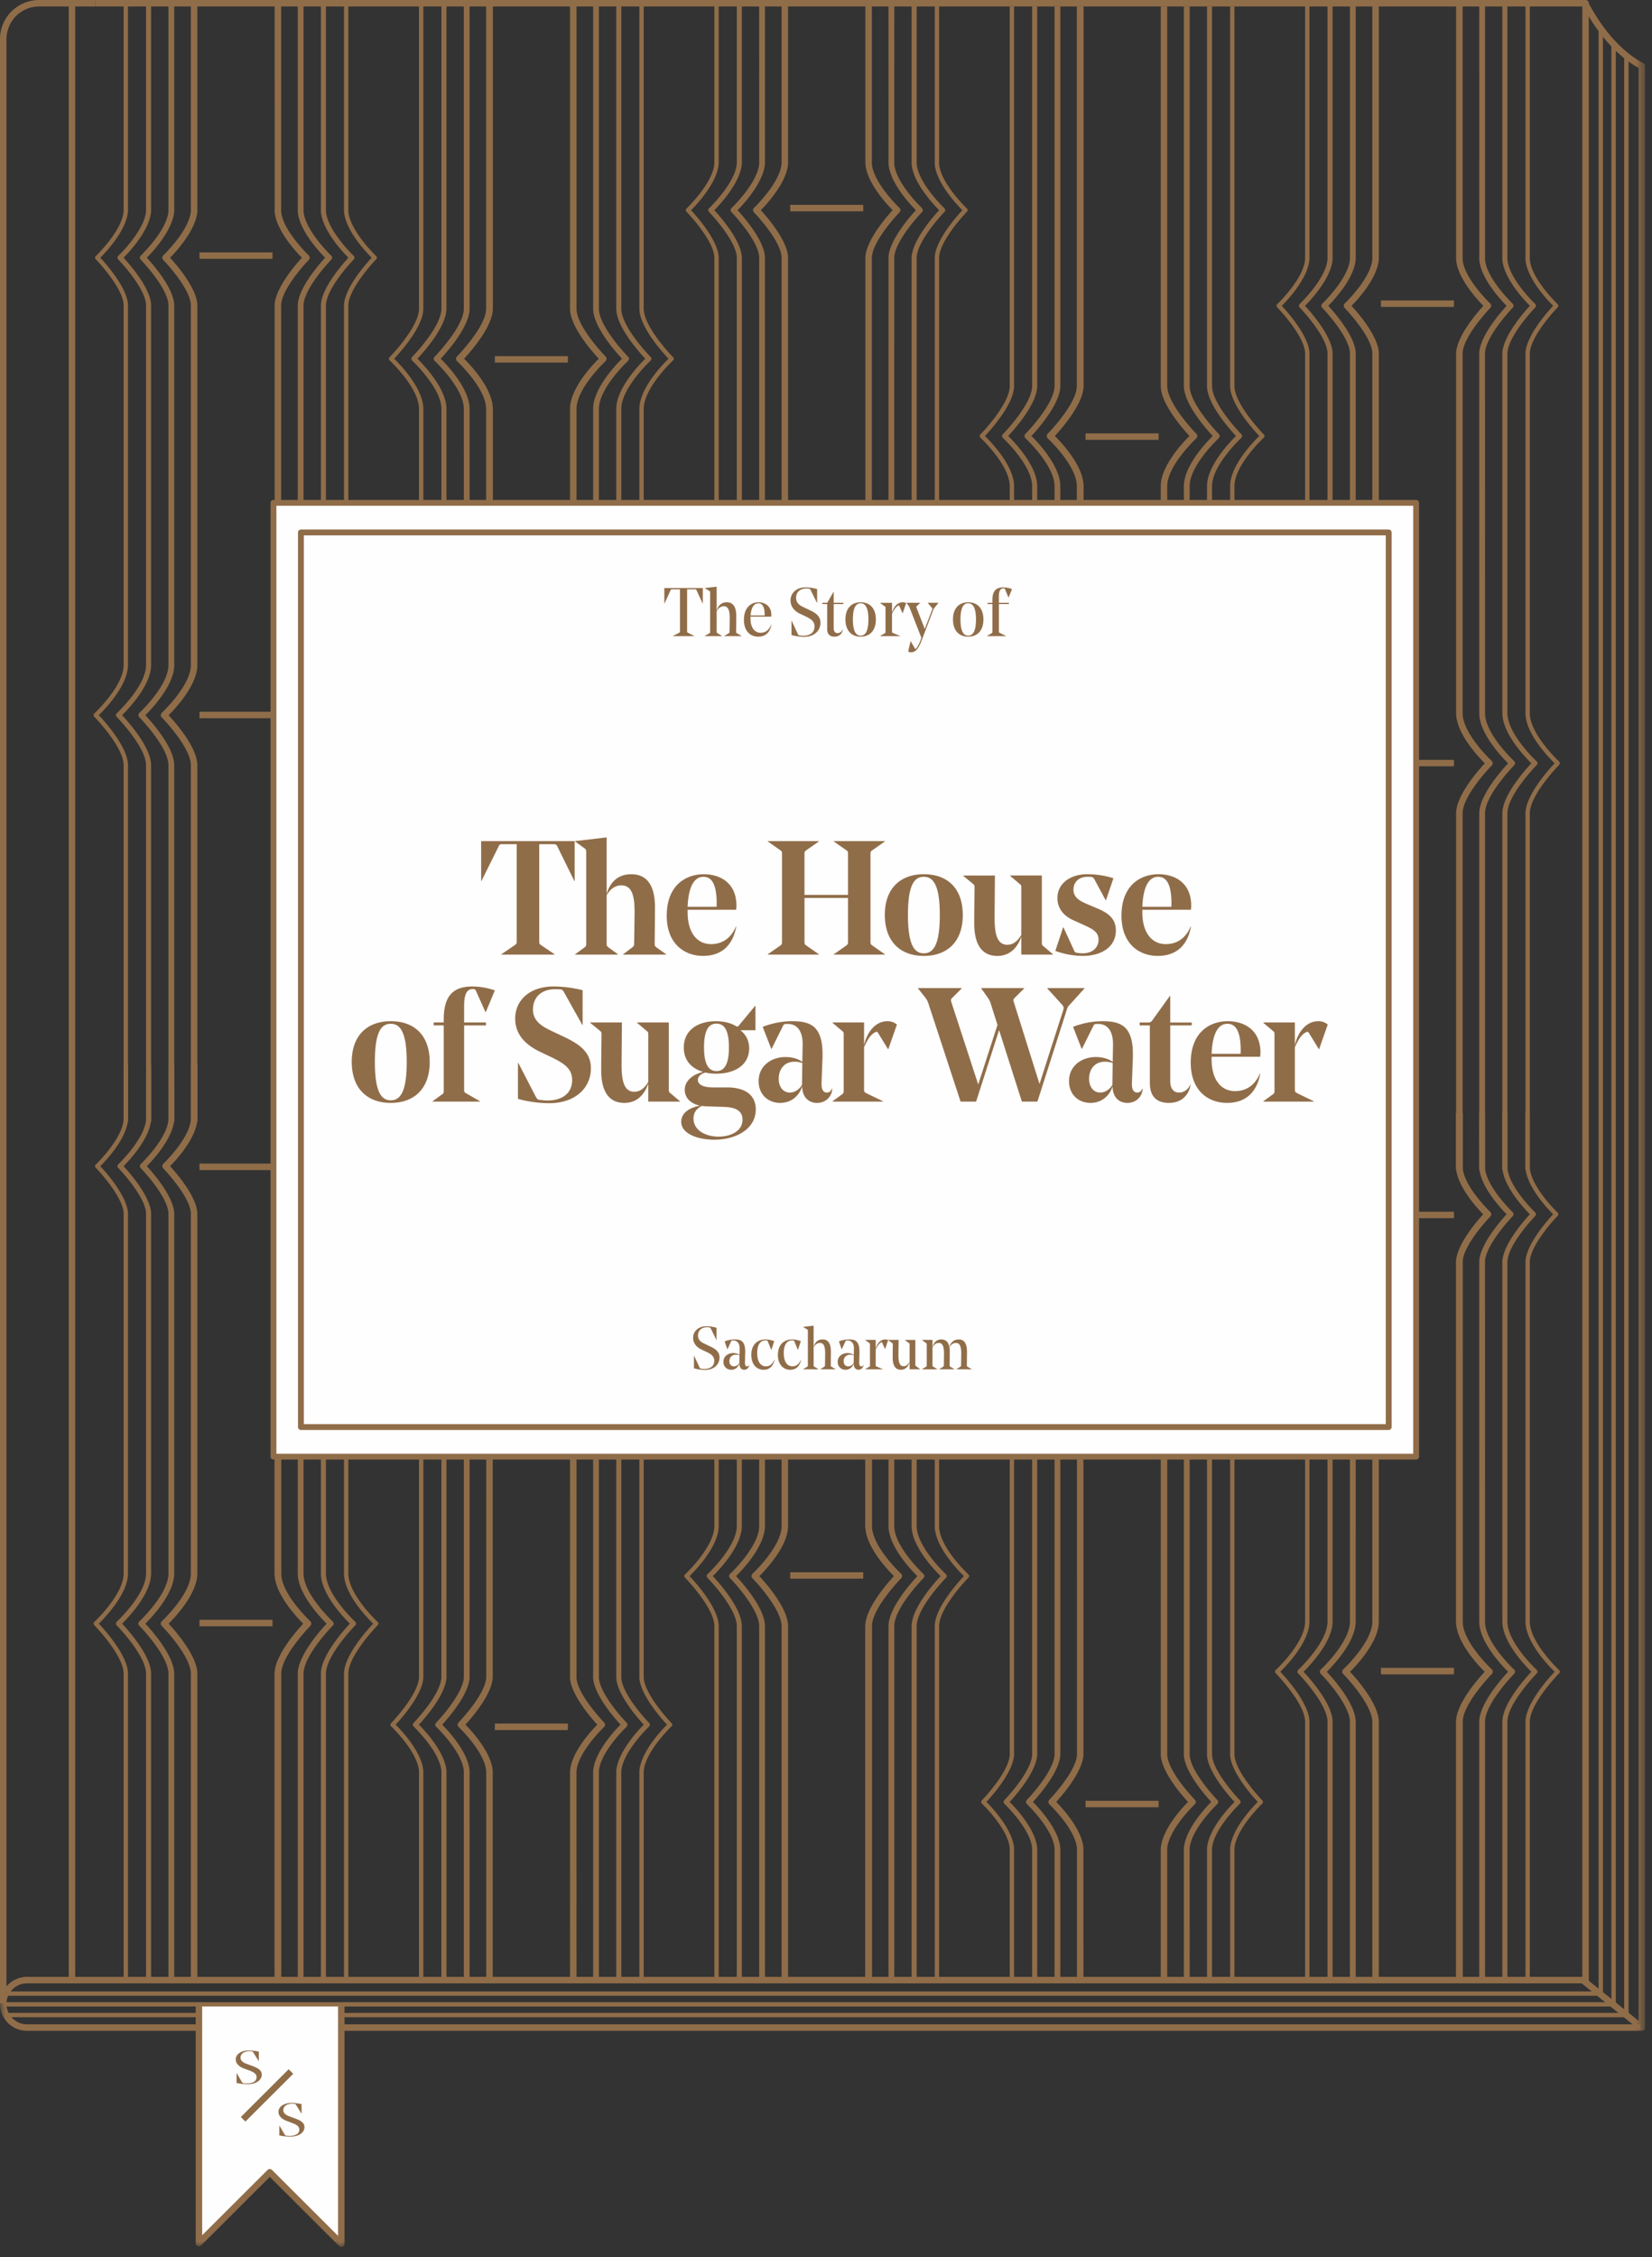 <svg xmlns="http://www.w3.org/2000/svg" xmlns:xlink="http://www.w3.org/1999/xlink" width="153" height="209" viewBox="0 0 153 209">
    <rect x="0" y="0" width="153" height="209" fill="#333333" stroke="none"/>
    <defs>
        <path id="a" d="M0 208.06h152.36V0H0z"/>
    </defs>
    <g fill="none" fill-rule="evenodd">
        <path fill="#906D49" d="M146.846 183.658H2.324v-.599h144.222V.599H8.833V0h138.013a.3.3 0 0 1 .3.3v183.058a.3.3 0 0 1-.3.3"/>
        <path fill="#906D49" d="M.6 185.506H0V3.62A3.626 3.626 0 0 1 3.626 0h5.207v.6H3.626A3.026 3.026 0 0 0 .601 3.618v181.887z"/>
        <mask id="b" fill="#fff">
            <use xlink:href="#a"/>
        </mask>
        <path fill="#906D49" d="M6.365 183.5h.6V.36h-.6zM152.06 188.053a.308.308 0 0 1-.189-.067l-5.484-4.407.377-.465 4.996 4.014V6.295c-2.467-1.384-4.158-3.857-5.147-5.705l.527-.28c.973 1.813 2.64 4.25 5.063 5.545a.3.3 0 0 1 .157.264v181.634a.3.3 0 0 1-.3.3" mask="url(#b)"/>
        <path fill="#906D49" d="M148.053 184.657h.403V2.547h-.403z" mask="url(#b)"/>
        <path fill="#906D49" d="M149.442 185.805H.287v-.402H149.24V3.993h.404v181.61c0 .111-.091.202-.202.202" mask="url(#b)"/>
        <path fill="#906D49" d="M150.627 186.796H.563v-.402h149.862V5.108h.404v181.486c0 .112-.09.202-.202.202" mask="url(#b)"/>
        <path fill="#906D49" d="M.489 184.808h147.767v-.402H.489zM2.435 188.053h149.507v-.6H2.435z" mask="url(#b)"/>
        <path fill="#FEFEFE" d="M18.424 185.799v21.903l6.563-6.549 6.62 6.607v-21.961" mask="url(#b)"/>
        <path fill="#906D49" d="M31.608 208.06a.3.3 0 0 1-.213-.089l-6.408-6.393-6.35 6.335a.3.3 0 0 1-.513-.21v-21.905h.6v21.182l6.05-6.038a.298.298 0 0 1 .425 0l6.109 6.097v-21.241h.6v21.963a.299.299 0 0 1-.3.3" mask="url(#b)"/>
        <path fill="#906D49" d="M22.727 196.457l-.423-.423 4.43-4.423.424.424zM21.91 192.88v-.901h.01l.503.845c.032.052.049.074.121.083.104.012.214.02.32.02.48 0 .899-.164.899-.587 0-.305-.26-.462-.702-.625l-.473-.176c-.387-.144-.755-.417-.755-.84 0-.474.5-.824 1.19-.824.303 0 .58.03.949.104v.88h-.012l-.518-.828c-.027-.043-.055-.065-.104-.07a1.522 1.522 0 0 0-.242-.016c-.486 0-.817.228-.817.596 0 .292.254.457.546.565l.574.215c.496.182.842.39.842.787 0 .495-.496.888-1.31.888-.338 0-.712-.037-1.02-.116M25.868 197.738v-.903h.011l.503.847c.03.051.049.074.12.083.104.011.214.02.32.02.479 0 .898-.164.898-.587 0-.307-.26-.462-.701-.625l-.474-.178c-.385-.142-.755-.415-.755-.838 0-.474.502-.824 1.192-.824.303 0 .579.03.947.104v.88h-.01l-.52-.828c-.027-.043-.055-.065-.104-.07a1.522 1.522 0 0 0-.242-.016c-.484 0-.816.228-.816.596 0 .292.253.456.546.565l.573.215c.496.18.842.39.842.787 0 .495-.494.887-1.31.887-.337 0-.711-.037-1.02-.115M2.502 188.053A2.503 2.503 0 0 1 0 185.555a2.503 2.503 0 0 1 2.503-2.496v.599c-1.048 0-1.901.85-1.901 1.897 0 1.046.853 1.899 1.901 1.899v.599zM18.276 103.895h-.6v-33.03c0-1.676-2.67-4.407-2.697-4.433a.303.303 0 0 1 .01-.43c.028-.025 2.681-2.508 2.687-4.414V28.183c-.123-1.598-2.534-4.09-2.558-4.115a.302.302 0 0 1-.086-.214.305.305 0 0 1 .095-.212c.024-.023 2.414-2.305 2.55-4.094V.269h.6v19.3c-.131 1.719-1.902 3.662-2.526 4.298.617.671 2.405 2.744 2.524 4.293l.001 33.43c-.006 1.836-1.986 3.969-2.66 4.64.664.715 2.66 2.999 2.66 4.635v33.03z" mask="url(#b)"/>
        <path fill="#906D49" d="M18.276 183.299h-.6v-28.312c0-1.675-2.67-4.405-2.697-4.433a.302.302 0 0 1 .01-.43c.028-.024 2.681-2.505 2.687-4.411v-33.408c-.123-1.597-2.534-4.09-2.558-4.114a.299.299 0 0 1-.086-.214.303.303 0 0 1 .095-.212c.024-.023 2.414-2.306 2.55-4.095v-5.053h.6v5.076c-.131 1.717-1.902 3.662-2.526 4.296.617.672 2.405 2.745 2.524 4.294l.001 33.431c-.006 1.837-1.986 3.967-2.66 4.638.664.716 2.66 3 2.66 4.635V183.3zM16.135 103.895h-.534v-33.03c0-1.69-2.679-4.429-2.707-4.457a.266.266 0 0 1-.076-.193.26.26 0 0 1 .085-.19c.027-.025 2.692-2.516 2.698-4.437V28.183c-.125-1.612-2.544-4.115-2.567-4.138a.264.264 0 0 1-.078-.191.277.277 0 0 1 .085-.189c.024-.023 2.424-2.315 2.561-4.114L15.601.269h.534v19.3c-.13 1.726-1.94 3.692-2.537 4.298.59.639 2.417 2.736 2.536 4.296l.001 33.426c-.006 1.847-2.027 4-2.674 4.64.636.682 2.674 2.992 2.674 4.636v33.03z" mask="url(#b)"/>
        <path fill="#906D49" d="M16.135 183.299h-.534v-28.312c0-1.688-2.679-4.429-2.707-4.455a.268.268 0 0 1 .009-.383c.027-.026 2.692-2.517 2.698-4.436v-33.408c-.125-1.61-2.544-4.113-2.567-4.138a.263.263 0 0 1-.078-.19.277.277 0 0 1 .085-.188c.024-.024 2.424-2.315 2.561-4.116l-.001-5.056h.534v5.076c-.13 1.726-1.94 3.69-2.537 4.296.59.64 2.417 2.738 2.536 4.297l.001 33.428c-.006 1.847-2.027 3.998-2.674 4.637.636.682 2.674 2.994 2.674 4.636V183.3zM13.994 103.895h-.468v-33.03c0-1.704-2.69-4.451-2.718-4.48a.235.235 0 0 1-.065-.17.232.232 0 0 1 .072-.166c.029-.025 2.705-2.525 2.711-4.46V28.183c-.126-1.626-2.553-4.135-2.578-4.16a.236.236 0 0 1 .007-.332c.025-.024 2.433-2.325 2.571-4.139V.269h.468v19.3c-.132 1.735-1.978 3.72-2.55 4.296.564.611 2.428 2.734 2.55 4.299v33.425c-.006 1.857-2.07 4.03-2.688 4.64.61.647 2.688 2.985 2.688 4.636v33.03z" mask="url(#b)"/>
        <path fill="#906D49" d="M13.994 183.299h-.468v-28.312c0-1.703-2.69-4.45-2.718-4.479a.238.238 0 0 1 .007-.336c.029-.024 2.705-2.525 2.711-4.458v-33.409c-.126-1.624-2.553-4.135-2.578-4.159a.236.236 0 0 1 .007-.333c.025-.023 2.433-2.323 2.571-4.139v-5.057h.468v5.076c-.132 1.735-1.978 3.72-2.55 4.295.564.61 2.428 2.733 2.55 4.3v33.426c-.006 1.856-2.07 4.028-2.688 4.637.61.65 2.688 2.985 2.688 4.636V183.3zM11.853 103.895h-.403v-33.03c0-1.716-2.699-4.475-2.725-4.503a.206.206 0 0 1-.06-.145.211.211 0 0 1 .064-.144c.028-.024 2.716-2.536 2.721-4.484V28.183c-.127-1.64-2.562-4.159-2.587-4.183a.206.206 0 0 1-.057-.145.209.209 0 0 1 .063-.142c.025-.022 2.443-2.332 2.581-4.158V.269h.403v19.3c-.132 1.744-2.016 3.75-2.562 4.296.539.579 2.44 2.726 2.562 4.302v33.422c-.006 1.868-2.11 4.06-2.7 4.638.579.615 2.7 2.98 2.7 4.638v33.03z" mask="url(#b)"/>
        <path fill="#906D49" d="M11.853 183.299h-.403v-28.312c0-1.716-2.699-4.473-2.725-4.503a.2.2 0 0 1-.06-.143.208.208 0 0 1 .064-.144c.028-.025 2.716-2.535 2.721-4.483v-33.409c-.127-1.639-2.562-4.157-2.587-4.182a.203.203 0 0 1 .006-.286c.025-.024 2.443-2.332 2.581-4.16v-5.06h.403v5.076c-.132 1.744-2.016 3.748-2.562 4.295.539.58 2.44 2.726 2.562 4.303v33.423c-.006 1.867-2.11 4.059-2.7 4.635.579.617 2.7 2.98 2.7 4.638V183.3zM26.037 103.895h-.6v-33.03c0-1.636 1.995-3.92 2.66-4.635-.674-.671-2.654-2.803-2.66-4.64V28.184c.12-1.57 1.907-3.645 2.524-4.316-.624-.635-2.393-2.578-2.522-4.273L25.437.269h.6v19.3c.135 1.768 2.524 4.05 2.548 4.073a.3.3 0 0 1 .009.427c-.024.023-2.434 2.52-2.558 4.137l.001 33.383c.006 1.908 2.66 4.388 2.687 4.413a.3.3 0 0 1 .01.43c-.027.026-2.697 2.757-2.697 4.433v33.03z" mask="url(#b)"/>
        <path fill="#906D49" d="M26.037 183.299h-.6v-28.312c0-1.635 1.995-3.919 2.66-4.635-.674-.671-2.654-2.801-2.66-4.636v-33.41c.12-1.569 1.907-3.645 2.524-4.317-.624-.633-2.393-2.576-2.522-4.272l-.002-5.1h.6v5.076c.135 1.766 2.524 4.049 2.548 4.072a.297.297 0 0 1 .009.425c-.024.026-2.434 2.52-2.558 4.14l.001 33.384c.006 1.905 2.66 4.386 2.687 4.41.06.055.092.132.095.214a.297.297 0 0 1-.086.216c-.026.028-2.696 2.758-2.696 4.433V183.3zM28.113 103.895h-.535v-33.03c0-1.644 2.037-3.954 2.673-4.636-.645-.64-2.667-2.791-2.673-4.638V28.183c.12-1.577 1.945-3.677 2.536-4.316-.599-.605-2.405-2.569-2.534-4.276L27.578.269h.535v19.3c.135 1.781 2.534 4.073 2.558 4.096.05.05.082.117.083.189a.262.262 0 0 1-.076.19c-.023.024-2.44 2.53-2.566 4.16l.001 33.385c.006 1.923 2.67 4.411 2.696 4.437a.261.261 0 0 1 .086.19.267.267 0 0 1-.077.192c-.027.028-2.705 2.767-2.705 4.457v33.03z" mask="url(#b)"/>
        <path fill="#906D49" d="M28.113 183.299h-.535v-28.312c0-1.642 2.037-3.954 2.673-4.636-.645-.639-2.667-2.79-2.673-4.635v-33.41c.12-1.576 1.945-3.677 2.536-4.317-.599-.605-2.405-2.567-2.534-4.275l-.002-5.097h.535v5.076c.135 1.78 2.534 4.072 2.558 4.096.05.05.082.117.083.188a.261.261 0 0 1-.076.19c-.023.025-2.44 2.53-2.566 4.16l.001 33.387c.006 1.918 2.67 4.409 2.696 4.435a.261.261 0 0 1 .086.19.27.27 0 0 1-.077.193c-.027.026-2.705 2.767-2.705 4.455V183.3zM30.187 103.895h-.467v-33.03c0-1.651 2.078-3.989 2.685-4.636-.618-.61-2.681-2.783-2.685-4.64V28.183c.121-1.583 1.984-3.707 2.547-4.318-.57-.576-2.417-2.56-2.547-4.276V.27h.467v19.3c.139 1.797 2.545 4.098 2.569 4.122a.231.231 0 0 1 .073.164.23.23 0 0 1-.066.168c-.024.025-2.45 2.536-2.576 4.18v33.386c.006 1.938 2.682 4.435 2.708 4.46a.234.234 0 0 1 .008.335c-.027.03-2.716 2.777-2.716 4.481v33.03z" mask="url(#b)"/>
        <path fill="#906D49" d="M30.187 183.299h-.467v-28.312c0-1.65 2.078-3.987 2.685-4.636-.618-.608-2.681-2.78-2.685-4.637v-33.409c.121-1.581 1.984-3.707 2.547-4.317-.57-.575-2.417-2.559-2.547-4.275v-5.096h.467v5.076c.139 1.797 2.545 4.097 2.569 4.12a.237.237 0 0 1 .007.333c-.024.024-2.45 2.536-2.576 4.179v33.39c.006 1.932 2.682 4.433 2.708 4.457a.236.236 0 0 1 .007.336c-.026.028-2.715 2.776-2.715 4.48v28.31zM32.263 103.895h-.402v-33.03c0-1.658 2.118-4.023 2.699-4.638-.59-.578-2.695-2.77-2.7-4.638V28.183c.122-1.589 2.022-3.74 2.56-4.318-.545-.547-2.429-2.55-2.56-4.279V.27h.403v19.3c.138 1.812 2.555 4.122 2.579 4.144a.202.202 0 0 1 .006.287c-.024.024-2.457 2.544-2.585 4.2v33.39c.006 1.95 2.692 4.46 2.719 4.483a.211.211 0 0 1 .063.144.205.205 0 0 1-.057.145c-.029.028-2.725 2.787-2.725 4.503v33.03z" mask="url(#b)"/>
        <path fill="#906D49" d="M32.263 183.299h-.402v-28.312c0-1.658 2.118-4.021 2.699-4.638-.59-.575-2.695-2.768-2.7-4.635v-33.409c.122-1.589 2.022-3.738 2.56-4.317-.545-.547-2.429-2.55-2.56-4.278v-5.093h.403v5.076c.138 1.812 2.555 4.12 2.579 4.143.04.037.06.088.062.143a.194.194 0 0 1-.056.144c-.024.025-2.457 2.545-2.585 4.199v33.392c.006 1.948 2.692 4.458 2.719 4.483a.199.199 0 0 1 .006.288c-.029.029-2.725 2.786-2.725 4.502V183.3zM26.037 183.299h-.6v-28.312c0-1.635 1.995-3.919 2.66-4.635-.674-.671-2.654-2.801-2.66-4.636v-33.41c.12-1.569 1.907-3.645 2.524-4.317-.624-.633-2.393-2.576-2.522-4.272l-.002-5.1h.6v5.076c.135 1.766 2.524 4.049 2.548 4.072a.297.297 0 0 1 .009.425c-.024.026-2.434 2.52-2.558 4.14l.001 33.384c.006 1.905 2.66 4.386 2.687 4.41.06.055.092.132.095.214a.297.297 0 0 1-.086.216c-.026.028-2.696 2.758-2.696 4.433V183.3zM18.473 150.591h6.765v-.599h-6.765zM18.473 108.35h6.765v-.6h-6.765zM18.473 66.506h6.765v-.598h-6.765zM18.473 23.968h6.765v-.599h-6.765zM53.392 183.299h-.6v-19.3c.13-1.719 1.9-3.662 2.525-4.298-.617-.671-2.404-2.744-2.524-4.291l-.001-33.431c.005-1.837 1.987-3.968 2.661-4.641-.665-.713-2.661-2.997-2.661-4.634v-33.03h.6v33.03c0 1.677 2.67 4.406 2.696 4.432a.3.3 0 0 1-.008.43c-.028.025-2.682 2.508-2.688 4.414v33.406c.124 1.597 2.534 4.09 2.558 4.113a.298.298 0 0 1-.01.426c-.023.024-2.413 2.306-2.55 4.095l.002 19.279z" mask="url(#b)"/>
        <path fill="#906D49" d="M53.392 84.952h-.6v-5.078c.13-1.716 1.9-3.661 2.525-4.296-.617-.671-2.404-2.745-2.524-4.292l-.001-33.43c.005-1.838 1.987-3.968 2.661-4.64-.665-.715-2.661-3-2.661-4.636V.27h.6V28.58c0 1.678 2.67 4.405 2.696 4.434a.298.298 0 0 1-.008.43c-.028.025-2.682 2.506-2.688 4.414v33.406c.124 1.596 2.534 4.088 2.558 4.113a.298.298 0 0 1-.01.425c-.023.024-2.413 2.307-2.55 4.096l.002 5.054zM55.467 183.299h-.534v-19.3c.13-1.728 1.938-3.692 2.537-4.298-.591-.64-2.416-2.738-2.536-4.294l-.001-33.428c.006-1.847 2.027-3.998 2.673-4.64-.635-.682-2.673-2.992-2.673-4.635v-33.03h.534v33.03c0 1.69 2.68 4.428 2.705 4.456.05.052.08.121.08.193a.258.258 0 0 1-.087.19c-.027.025-2.692 2.516-2.698 4.437v33.406c.127 1.61 2.543 4.112 2.567 4.137.05.05.077.12.076.191a.275.275 0 0 1-.083.189c-.024.022-2.424 2.313-2.561 4.114l.001 19.282z" mask="url(#b)"/>
        <path fill="#906D49" d="M55.467 84.952h-.534v-5.078c.13-1.725 1.938-3.69 2.537-4.296-.591-.64-2.416-2.737-2.536-4.295l-.001-33.427c.006-1.848 2.027-3.999 2.673-4.64-.635-.681-2.673-2.992-2.673-4.636V.27h.534V28.58c0 1.69 2.68 4.43 2.705 4.457a.27.27 0 0 1 .08.191.256.256 0 0 1-.087.19c-.027.027-2.692 2.519-2.698 4.44v33.406c.127 1.61 2.543 4.111 2.567 4.137.05.05.077.12.076.19a.281.281 0 0 1-.083.189c-.024.022-2.424 2.314-2.561 4.115l.001 5.057zM57.543 183.299h-.468v-19.3c.13-1.735 1.978-3.72 2.548-4.296-.563-.611-2.426-2.734-2.548-4.298V121.98c.005-1.858 2.068-4.03 2.686-4.64-.607-.647-2.686-2.984-2.686-4.635v-33.03h.468v33.03c0 1.703 2.689 4.451 2.716 4.48a.236.236 0 0 1-.008.335c-.026.025-2.703 2.525-2.708 4.46v33.407c.127 1.625 2.552 4.134 2.576 4.16a.23.23 0 0 1 .065.167.231.231 0 0 1-.072.164c-.024.024-2.432 2.325-2.569 4.137V183.3z" mask="url(#b)"/>
        <path fill="#906D49" d="M57.543 84.952h-.468v-5.078c.13-1.734 1.978-3.719 2.548-4.294-.563-.61-2.426-2.733-2.548-4.299V37.856c.005-1.857 2.068-4.03 2.686-4.64-.607-.647-2.686-2.983-2.686-4.636V.27h.468V28.58c0 1.705 2.689 4.453 2.716 4.48a.236.236 0 0 1-.008.336c-.026.024-2.703 2.526-2.708 4.46v33.408c.127 1.623 2.552 4.134 2.576 4.157a.236.236 0 0 1-.007.334c-.024.024-2.432 2.323-2.569 4.137v5.06zM59.619 183.299h-.403v-19.3c.13-1.744 2.015-3.75 2.56-4.296-.538-.58-2.438-2.726-2.56-4.3v-33.424c.003-1.868 2.108-4.06 2.7-4.638-.581-.615-2.7-2.978-2.7-4.637v-33.03h.403v33.03c0 1.717 2.696 4.474 2.724 4.502.037.038.06.092.058.145a.205.205 0 0 1-.064.142c-.026.026-2.713 2.537-2.718 4.486v33.407c.128 1.637 2.56 4.158 2.585 4.182a.202.202 0 0 1-.006.288c-.024.021-2.442 2.33-2.579 4.155V183.3z" mask="url(#b)"/>
        <path fill="#906D49" d="M59.619 84.952h-.403v-5.078c.13-1.743 2.015-3.747 2.56-4.294-.538-.58-2.438-2.726-2.56-4.302V37.856c.003-1.868 2.108-4.061 2.7-4.638-.581-.615-2.7-2.978-2.7-4.638V.27h.403V28.58c0 1.718 2.696 4.474 2.724 4.503a.199.199 0 0 1-.006.288c-.026.025-2.713 2.536-2.718 4.485v33.408c.128 1.636 2.56 4.156 2.585 4.181.038.039.058.09.056.145a.197.197 0 0 1-.062.141c-.024.024-2.442 2.333-2.579 4.158v5.063zM45.632 183.299h-.6v-19.3c-.135-1.77-2.525-4.05-2.549-4.074a.297.297 0 0 1-.009-.426c.024-.023 2.433-2.52 2.56-4.137l-.002-33.383c-.006-1.908-2.66-4.388-2.689-4.413a.298.298 0 0 1-.009-.43c.027-.026 2.698-2.755 2.698-4.432v-33.03h.6v33.03c0 1.637-1.998 3.92-2.662 4.634.675.671 2.656 2.804 2.662 4.64v33.408c-.122 1.568-1.909 3.644-2.525 4.315.624.634 2.394 2.576 2.524 4.273l.001 19.325z" mask="url(#b)"/>
        <path fill="#906D49" d="M45.632 84.952h-.6v-5.078c-.135-1.767-2.525-4.048-2.549-4.072a.3.3 0 0 1-.095-.21.3.3 0 0 1 .086-.215c.024-.025 2.433-2.52 2.56-4.137l-.002-33.384c-.006-1.909-2.66-4.387-2.689-4.413a.297.297 0 0 1-.095-.213.297.297 0 0 1 .087-.216c.026-.029 2.697-2.756 2.697-4.434V.27h.6V28.58c0 1.637-1.998 3.92-2.662 4.635.675.672 2.656 2.803 2.662 4.64v33.409c-.122 1.566-1.909 3.643-2.525 4.314.624.635 2.394 2.577 2.524 4.274l.001 5.1zM43.491 183.299h-.535v-19.3c-.135-1.784-2.535-4.074-2.56-4.096a.277.277 0 0 1-.084-.189.264.264 0 0 1 .077-.19c.024-.026 2.441-2.53 2.569-4.159l-.002-33.386c-.006-1.923-2.67-4.411-2.699-4.437a.263.263 0 0 1-.084-.19.27.27 0 0 1 .077-.192c.027-.028 2.706-2.766 2.706-4.456v-33.03h.535v33.03c0 1.643-2.038 3.953-2.675 4.635.647.64 2.67 2.793 2.675 4.638v33.41c-.122 1.573-1.947 3.674-2.537 4.314.597.605 2.406 2.567 2.536 4.276l.001 19.322z" mask="url(#b)"/>
        <path fill="#906D49" d="M43.491 84.952h-.535v-5.078c-.135-1.782-2.535-4.072-2.56-4.094a.283.283 0 0 1-.084-.188.264.264 0 0 1 .077-.191c.024-.026 2.441-2.53 2.569-4.158l-.002-33.387c-.006-1.922-2.67-4.411-2.699-4.438a.26.26 0 0 1-.084-.19.269.269 0 0 1 .077-.19c.027-.029 2.706-2.768 2.706-4.458V.27h.535V28.58c0 1.644-2.038 3.955-2.675 4.637.647.638 2.67 2.79 2.675 4.638v33.409c-.122 1.574-1.947 3.674-2.537 4.314.597.605 2.406 2.568 2.536 4.277l.001 5.097zM41.348 183.299h-.467v-19.3c-.137-1.797-2.545-4.098-2.57-4.122a.235.235 0 0 1-.008-.332c.026-.025 2.451-2.536 2.578-4.178v-33.388c-.005-1.938-2.682-4.435-2.71-4.46a.226.226 0 0 1-.073-.166.235.235 0 0 1 .066-.17c.028-.028 2.717-2.776 2.717-4.479v-33.03h.467v33.03c0 1.651-2.078 3.988-2.687 4.635.618.61 2.683 2.782 2.687 4.64v33.407c-.121 1.582-1.984 3.706-2.549 4.317.572.576 2.419 2.56 2.55 4.277V183.3z" mask="url(#b)"/>
        <path fill="#906D49" d="M41.348 84.952h-.467v-5.078c-.137-1.796-2.545-4.095-2.57-4.12a.235.235 0 0 1-.008-.333c.026-.023 2.451-2.536 2.578-4.177V37.856c-.005-1.937-2.682-4.436-2.71-4.46a.232.232 0 0 1-.073-.168.235.235 0 0 1 .066-.168c.028-.027 2.717-2.775 2.717-4.48V.27h.467V28.58c0 1.653-2.078 3.989-2.687 4.637.618.609 2.683 2.782 2.687 4.64v33.407c-.121 1.581-1.984 3.705-2.549 4.316.572.575 2.419 2.558 2.55 4.276v5.096zM39.207 183.299h-.402v-19.3c-.137-1.812-2.555-4.122-2.58-4.144a.209.209 0 0 1-.063-.142.206.206 0 0 1 .057-.145c.025-.024 2.458-2.545 2.586-4.198v-33.391c-.005-1.952-2.692-4.46-2.72-4.486a.205.205 0 0 1-.064-.142.2.2 0 0 1 .06-.145c.026-.028 2.724-2.785 2.724-4.502v-33.03h.402v33.03c0 1.659-2.12 4.022-2.699 4.637.59.578 2.695 2.77 2.7 4.638v33.407c-.122 1.59-2.022 3.737-2.562 4.317.547.546 2.43 2.55 2.561 4.28V183.3z" mask="url(#b)"/>
        <path fill="#906D49" d="M39.207 84.952h-.402v-5.078c-.137-1.81-2.555-4.12-2.58-4.143a.203.203 0 0 1-.006-.286c.025-.025 2.458-2.545 2.586-4.198v-33.39c-.005-1.953-2.692-4.461-2.72-4.486a.205.205 0 0 1-.064-.144.194.194 0 0 1 .06-.144c.026-.03 2.724-2.785 2.724-4.503V.27h.402V28.58c0 1.66-2.12 4.023-2.699 4.638.59.577 2.695 2.77 2.7 4.638v33.408c-.122 1.589-2.022 3.736-2.562 4.316.547.547 2.43 2.55 2.561 4.28v5.092zM45.632 84.952h-.6v-5.078c-.135-1.767-2.525-4.048-2.549-4.072a.3.3 0 0 1-.095-.21.3.3 0 0 1 .086-.215c.024-.025 2.433-2.52 2.56-4.137l-.002-33.384c-.006-1.909-2.66-4.387-2.689-4.413a.297.297 0 0 1-.095-.213.297.297 0 0 1 .087-.216c.026-.029 2.697-2.756 2.697-4.434V.27h.6V28.58c0 1.637-1.998 3.92-2.662 4.635.675.672 2.656 2.803 2.662 4.64v33.409c-.122 1.566-1.909 3.643-2.525 4.314.624.635 2.394 2.577 2.524 4.274l.001 5.1zM45.829 33.576h6.764v-.598H45.83zM45.829 75.817h6.764v-.6H45.83zM45.829 117.661h6.764v-.599H45.83zM45.829 160.2h6.764v-.6H45.83zM72.987 99.493h-.6V66.462c0-1.393-1.948-3.672-2.697-4.432a.298.298 0 0 1 .01-.43c.028-.025 2.68-2.508 2.687-4.414V23.78c-.124-1.598-2.533-4.09-2.557-4.113a.302.302 0 0 1-.086-.215.3.3 0 0 1 .095-.212c.022-.023 2.412-2.307 2.549-4.094L72.387.102h.6v15.066c-.131 1.716-1.9 3.661-2.524 4.297.616.671 2.403 2.742 2.522 4.291l.002 33.431c-.006 1.837-1.986 3.97-2.66 4.641.663.713 2.66 2.997 2.66 4.634v33.03z" mask="url(#b)"/>
        <path fill="#906D49" d="M72.987 183.593h-.6v-33.009c0-1.392-1.948-3.67-2.697-4.432a.297.297 0 0 1-.086-.216.297.297 0 0 1 .095-.214c.029-.024 2.682-2.506 2.688-4.413v-33.405c-.124-1.595-2.533-4.09-2.557-4.115a.299.299 0 0 1-.086-.214.303.303 0 0 1 .095-.212c.022-.023 2.412-2.306 2.549-4.095l-.001-5.055h.6v5.079c-.131 1.716-1.9 3.66-2.524 4.295.616.673 2.403 2.745 2.522 4.293l.002 33.431c-.006 1.837-1.986 3.967-2.66 4.64.663.714 2.66 2.998 2.66 4.633v33.009zM70.846 99.493h-.535V66.462c0-1.502-2.194-3.94-2.705-4.456a.27.27 0 0 1-.077-.193.26.26 0 0 1 .084-.19c.028-.024 2.692-2.516 2.698-4.437V23.78c-.125-1.613-2.542-4.113-2.566-4.137a.264.264 0 0 1 .008-.38c.025-.022 2.423-2.315 2.56-4.114L70.31.102h.535v15.066c-.131 1.724-1.939 3.69-2.536 4.297.59.639 2.415 2.735 2.534 4.294l.002 33.428c-.006 1.847-2.028 4-2.674 4.64.637.682 2.674 2.991 2.674 4.635v33.03z" mask="url(#b)"/>
        <path fill="#906D49" d="M70.846 183.593h-.535v-33.009c0-1.5-2.194-3.94-2.705-4.454a.272.272 0 0 1-.077-.193.26.26 0 0 1 .084-.19c.028-.026 2.692-2.516 2.698-4.438v-33.405c-.125-1.609-2.542-4.114-2.566-4.137a.269.269 0 0 1-.077-.192.277.277 0 0 1 .085-.188c.024-.024 2.423-2.315 2.56-4.116l-.002-5.058h.535v5.079c-.131 1.725-1.939 3.689-2.536 4.295.59.64 2.415 2.738 2.534 4.296l.002 33.428c-.006 1.847-2.028 3.998-2.674 4.638.637.682 2.674 2.993 2.674 4.635v33.009zM68.704 99.493h-.467V66.462c0-1.608-2.447-4.207-2.717-4.48a.235.235 0 0 1-.066-.169c0-.063.027-.123.073-.166.028-.025 2.704-2.525 2.71-4.46V23.78c-.127-1.626-2.552-4.134-2.578-4.16a.236.236 0 0 1 .008-.331c.025-.024 2.431-2.326 2.57-4.139V.102h.467v15.066c-.132 1.733-1.977 3.719-2.549 4.296.565.61 2.428 2.731 2.55 4.297v33.426c-.007 1.858-2.07 4.03-2.688 4.64.61.646 2.687 2.984 2.687 4.635v33.03z" mask="url(#b)"/>
        <path fill="#906D49" d="M68.704 183.593h-.467v-33.009c0-1.608-2.447-4.205-2.717-4.478a.235.235 0 0 1-.066-.169c0-.064.027-.123.073-.167.028-.024 2.704-2.526 2.71-4.459v-33.407c-.127-1.623-2.552-4.136-2.578-4.16a.236.236 0 0 1 .008-.333c.025-.022 2.431-2.323 2.57-4.139v-5.059h.467v5.079c-.132 1.734-1.977 3.719-2.549 4.294.565.612 2.428 2.733 2.55 4.298v33.427c-.007 1.857-2.07 4.029-2.688 4.638.61.648 2.687 2.984 2.687 4.635v33.009zM66.563 99.493h-.402V66.462c0-1.717-2.698-4.474-2.725-4.502a.2.2 0 0 1 .005-.289c.028-.024 2.714-2.536 2.72-4.484V23.78c-.128-1.641-2.561-4.158-2.587-4.182a.206.206 0 0 1-.056-.145.209.209 0 0 1 .062-.142c.026-.022 2.442-2.333 2.58-4.158V.103h.403v15.065c-.132 1.742-2.014 3.749-2.56 4.296.538.578 2.438 2.724 2.56 4.3v33.423c-.006 1.868-2.11 4.06-2.699 4.638.58.615 2.7 2.978 2.7 4.637v33.03z" mask="url(#b)"/>
        <path fill="#906D49" d="M66.563 183.593h-.402v-33.009c0-1.716-2.698-4.472-2.725-4.502a.194.194 0 0 1-.06-.143.208.208 0 0 1 .065-.144c.028-.025 2.714-2.536 2.72-4.484v-33.407c-.128-1.638-2.561-4.158-2.587-4.183a.203.203 0 0 1 .006-.286c.026-.024 2.442-2.332 2.58-4.16v-5.062h.403v5.079c-.132 1.743-2.014 3.747-2.56 4.294.538.58 2.438 2.726 2.56 4.301v33.424c-.006 1.866-2.11 4.06-2.699 4.638.58.615 2.7 2.976 2.7 4.635v33.009zM80.747 99.493h-.6V66.462c0-1.637 1.995-3.92 2.66-4.634-.674-.671-2.654-2.804-2.66-4.64V23.78c.12-1.57 1.908-3.644 2.524-4.315-.624-.636-2.393-2.578-2.522-4.273L80.147.102h.6v15.066c.136 1.768 2.524 4.05 2.548 4.072a.3.3 0 0 1 .009.427c-.024.023-2.433 2.518-2.558 4.137l.001 33.383c.006 1.908 2.66 4.388 2.688 4.413.059.055.093.13.095.212a.294.294 0 0 1-.088.218c-.025.027-2.695 2.755-2.695 4.432v33.03z" mask="url(#b)"/>
        <path fill="#906D49" d="M80.747 183.593h-.6v-33.009c0-1.635 1.995-3.92 2.66-4.634-.674-.671-2.654-2.802-2.66-4.638v-33.408c.12-1.569 1.908-3.644 2.524-4.317-.624-.633-2.393-2.576-2.522-4.272l-.002-5.102h.6v5.079c.136 1.765 2.524 4.048 2.548 4.071a.297.297 0 0 1 .009.425c-.024.026-2.433 2.52-2.558 4.138l.001 33.385c.006 1.908 2.66 4.387 2.688 4.411a.297.297 0 0 1 .007.43c-.025.028-2.695 2.757-2.695 4.432v33.009zM82.823 99.493h-.535V66.462c0-1.644 2.038-3.953 2.673-4.635-.645-.64-2.667-2.793-2.673-4.638v-33.41c.12-1.576 1.946-3.675 2.538-4.314-.6-.606-2.407-2.57-2.536-4.276L82.288.102h.535v15.066c.135 1.782 2.534 4.073 2.558 4.095a.269.269 0 0 1 .009.38c-.025.024-2.442 2.527-2.568 4.158l.001 33.386c.006 1.923 2.671 4.412 2.696 4.437a.256.256 0 0 1 .086.19.27.27 0 0 1-.077.192c-.027.028-2.705 2.766-2.705 4.456v33.03z" mask="url(#b)"/>
        <path fill="#906D49" d="M82.823 183.593h-.535v-33.009c0-1.642 2.038-3.953 2.673-4.635-.645-.639-2.667-2.791-2.673-4.637v-33.408c.12-1.576 1.946-3.676 2.538-4.317-.6-.605-2.407-2.567-2.536-4.275l-.002-5.099h.535v5.079c.135 1.781 2.534 4.071 2.558 4.095a.269.269 0 0 1 .009.38c-.025.023-2.442 2.528-2.568 4.156l.001 33.388c.006 1.921 2.671 4.41 2.696 4.436a.256.256 0 0 1 .086.19.272.272 0 0 1-.077.193c-.027.027-2.705 2.766-2.705 4.454v33.009zM84.898 99.493h-.468V66.462c0-1.651 2.078-3.989 2.687-4.635-.62-.61-2.683-2.782-2.687-4.64V23.78c.122-1.583 1.984-3.706 2.547-4.316-.57-.577-2.417-2.56-2.547-4.277V.102h.468v15.066c.138 1.796 2.546 4.097 2.57 4.12a.231.231 0 0 1 .005.333c-.022.025-2.45 2.534-2.575 4.178v33.388c.006 1.938 2.682 4.435 2.71 4.46a.234.234 0 0 1 .005.335c-.027.029-2.715 2.775-2.715 4.48v33.03z" mask="url(#b)"/>
        <path fill="#906D49" d="M84.898 183.593h-.468v-33.009c0-1.651 2.078-3.987 2.687-4.635-.62-.61-2.683-2.78-2.687-4.638v-33.407c.122-1.583 1.984-3.706 2.547-4.318-.57-.575-2.417-2.559-2.547-4.275v-5.098h.468v5.079c.138 1.796 2.546 4.097 2.57 4.119a.237.237 0 0 1 .072.166.225.225 0 0 1-.067.167c-.022.024-2.45 2.537-2.575 4.177v33.39c.006 1.936 2.682 4.435 2.71 4.459a.24.24 0 0 1 .073.167.231.231 0 0 1-.068.17c-.027.027-2.715 2.774-2.715 4.477v33.009zM86.974 99.493h-.403V66.462c0-1.659 2.12-4.022 2.7-4.637-.59-.578-2.696-2.77-2.7-4.638V23.78c.122-1.59 2.023-3.738 2.56-4.316-.544-.547-2.43-2.551-2.56-4.28V.102h.403v15.066c.138 1.811 2.556 4.12 2.58 4.143a.202.202 0 0 1 .006.287c-.024.024-2.459 2.543-2.586 4.198v33.391c.005 1.951 2.691 4.46 2.72 4.484a.211.211 0 0 1 .063.144.205.205 0 0 1-.058.145c-.028.028-2.725 2.785-2.725 4.502v33.03z" mask="url(#b)"/>
        <path fill="#906D49" d="M86.974 183.593h-.403v-33.009c0-1.659 2.12-4.02 2.7-4.635-.59-.578-2.696-2.772-2.7-4.638v-33.407c.122-1.59 2.023-3.739 2.56-4.318-.544-.547-2.43-2.55-2.56-4.278v-5.095h.403v5.079c.138 1.812 2.556 4.119 2.58 4.143.04.037.06.087.062.142a.194.194 0 0 1-.056.144c-.024.025-2.459 2.545-2.586 4.197v33.393c.005 1.95 2.691 4.459 2.72 4.484a.199.199 0 0 1 .006.288c-.029.029-2.726 2.785-2.726 4.501v33.009zM80.747 183.593h-.6v-33.009c0-1.635 1.995-3.92 2.66-4.634-.674-.671-2.654-2.802-2.66-4.638v-33.408c.12-1.569 1.908-3.644 2.524-4.317-.624-.633-2.393-2.576-2.522-4.272l-.002-5.102h.6v5.079c.136 1.765 2.524 4.048 2.548 4.071a.297.297 0 0 1 .009.425c-.024.026-2.433 2.52-2.558 4.138l.001 33.385c.006 1.908 2.66 4.387 2.688 4.411a.297.297 0 0 1 .007.43c-.025.028-2.695 2.757-2.695 4.432v33.009zM73.185 146.187h6.764v-.598h-6.764zM73.185 103.947h6.764v-.599h-6.764zM73.185 62.104h6.764v-.599h-6.764zM73.185 19.566h6.764v-.599h-6.764zM108.103 183.45h-.6v-12.298c.13-1.716 1.9-3.66 2.524-4.295-.617-.672-2.404-2.745-2.522-4.294l-.002-33.43c.006-1.836 1.986-3.968 2.66-4.64-.665-.715-2.66-3-2.66-4.634V86.826h.6v33.033c0 1.675 2.67 4.405 2.696 4.433a.297.297 0 0 1 .086.216.303.303 0 0 1-.095.214c-.028.024-2.68 2.506-2.687 4.413v33.405c.124 1.598 2.533 4.09 2.557 4.115a.297.297 0 0 1-.01.426c-.023.023-2.412 2.306-2.548 4.095l.001 12.273z" mask="url(#b)"/>
        <path fill="#906D49" d="M108.103 92.106h-.6v-5.077c.13-1.716 1.9-3.662 2.524-4.297-.617-.671-2.404-2.744-2.522-4.293l-.002-33.43c.006-1.837 1.986-3.967 2.66-4.639-.665-.716-2.66-3-2.66-4.635V.598h.6v35.137c0 1.677 2.67 4.406 2.696 4.434a.297.297 0 0 1 .086.216.303.303 0 0 1-.095.214c-.028.025-2.68 2.505-2.687 4.412v33.406c.124 1.598 2.533 4.088 2.557 4.114a.298.298 0 0 1-.01.425c-.023.024-2.412 2.308-2.548 4.097l.001 5.053zM110.18 183.45h-.536v-12.298c.131-1.725 1.937-3.689 2.536-4.295-.591-.64-2.415-2.738-2.534-4.297l-.002-33.427c.006-1.847 2.028-4 2.673-4.638-.636-.682-2.673-2.994-2.673-4.636V86.826h.535v33.033c0 1.688 2.678 4.429 2.705 4.455a.27.27 0 0 1 .077.193.261.261 0 0 1-.086.19c-.027.026-2.69 2.518-2.696 4.438v33.405c.125 1.612 2.542 4.114 2.566 4.139.05.05.077.12.075.19a.275.275 0 0 1-.083.188c-.024.024-2.423 2.315-2.56 4.116l.002 12.276z" mask="url(#b)"/>
        <path fill="#906D49" d="M110.18 92.106h-.536v-5.077c.131-1.725 1.937-3.69 2.536-4.297-.591-.64-2.415-2.736-2.534-4.295l-.002-33.427c.006-1.849 2.028-4 2.673-4.638-.636-.682-2.673-2.994-2.673-4.637V.598h.535v35.137c0 1.689 2.678 4.43 2.705 4.457.05.05.079.122.077.192a.261.261 0 0 1-.086.19c-.027.026-2.69 2.516-2.696 4.437v33.406c.125 1.613 2.542 4.112 2.566 4.137.05.05.077.12.075.191a.274.274 0 0 1-.083.189c-.025.02-2.423 2.315-2.56 4.116l.002 5.056zM112.253 183.45h-.467v-12.298c.13-1.734 1.977-3.719 2.547-4.294-.563-.61-2.426-2.733-2.547-4.3v-33.425c.004-1.856 2.067-4.029 2.685-4.638-.607-.65-2.685-2.985-2.685-4.636V86.826h.467v33.033c0 1.703 2.69 4.45 2.716 4.479a.236.236 0 0 1-.008.336c-.026.024-2.702 2.526-2.708 4.46v33.406c.127 1.625 2.552 4.136 2.576 4.16a.235.235 0 0 1-.007.334c-.024.021-2.43 2.322-2.569 4.138v12.277z" mask="url(#b)"/>
        <path fill="#906D49" d="M112.253 92.106h-.467v-5.077c.13-1.734 1.977-3.72 2.547-4.295-.563-.611-2.426-2.732-2.547-4.299V45.01c.004-1.857 2.067-4.03 2.685-4.638-.607-.65-2.685-2.985-2.685-4.637V.598h.467v35.137c0 1.703 2.69 4.452 2.716 4.48a.236.236 0 0 1-.008.336c-.026.024-2.702 2.524-2.708 4.459v33.407c.127 1.625 2.552 4.134 2.576 4.158a.236.236 0 0 1-.007.334c-.024.023-2.43 2.324-2.569 4.14v5.057zM114.33 183.45h-.403v-12.298c.13-1.743 2.014-3.747 2.56-4.294-.539-.58-2.438-2.726-2.56-4.303v-33.422c.004-1.866 2.11-4.06 2.699-4.636-.581-.617-2.7-2.98-2.7-4.638V86.826h.403v33.033c0 1.716 2.696 4.473 2.725 4.503a.199.199 0 0 1-.006.287c-.027.025-2.713 2.536-2.719 4.484v33.407c.128 1.64 2.561 4.158 2.585 4.183.039.039.058.09.056.144a.197.197 0 0 1-.062.143c-.024.023-2.44 2.331-2.579 4.159v12.28z" mask="url(#b)"/>
        <path fill="#906D49" d="M114.33 92.106h-.403v-5.077c.13-1.743 2.014-3.748 2.56-4.295-.539-.58-2.438-2.725-2.56-4.302V45.01c.004-1.868 2.11-4.062 2.699-4.637-.581-.615-2.7-2.979-2.7-4.638V.598h.403v35.137c0 1.717 2.696 4.474 2.725 4.503a.199.199 0 0 1-.006.288c-.027.025-2.713 2.535-2.719 4.484v33.407c.128 1.64 2.561 4.157 2.585 4.182.039.038.058.09.056.145a.196.196 0 0 1-.062.14c-.024.025-2.44 2.335-2.579 4.162v5.06zM100.342 183.45h-.6v-12.298c-.135-1.765-2.525-4.048-2.547-4.071a.303.303 0 0 1-.095-.212.299.299 0 0 1 .086-.214c.024-.025 2.433-2.52 2.558-4.138l-.002-33.384c-.006-1.908-2.659-4.387-2.687-4.411a.303.303 0 0 1-.01-.43c.028-.028 2.697-2.758 2.697-4.433V86.826h.6v33.033c0 1.634-1.996 3.919-2.66 4.635.674.671 2.655 2.801 2.66 4.638v33.408c-.12 1.569-1.907 3.645-2.523 4.317.624.633 2.393 2.576 2.522 4.272l.001 12.32z" mask="url(#b)"/>
        <path fill="#906D49" d="M100.342 92.106h-.6v-5.077c-.135-1.768-2.525-4.05-2.547-4.073a.296.296 0 0 1-.01-.425c.025-.026 2.434-2.519 2.559-4.137l-.002-33.384c-.006-1.906-2.659-4.386-2.687-4.411a.303.303 0 0 1-.01-.43c.028-.028 2.697-2.757 2.697-4.434V.598h.6v35.137c0 1.635-1.996 3.92-2.66 4.635.674.672 2.655 2.802 2.66 4.638v33.41c-.12 1.567-1.907 3.643-2.523 4.314.624.635 2.393 2.578 2.522 4.275l.001 5.099zM98.201 183.45h-.534v-12.298c-.136-1.78-2.535-4.071-2.558-4.095a.277.277 0 0 1-.085-.188.263.263 0 0 1 .077-.19c.024-.025 2.44-2.53 2.567-4.16l-.001-33.386c-.006-1.92-2.67-4.41-2.698-4.436a.268.268 0 0 1-.009-.382c.028-.027 2.707-2.768 2.707-4.456V86.826h.534v33.033c0 1.642-2.036 3.954-2.673 4.636.646.639 2.667 2.79 2.673 4.637v33.408c-.12 1.576-1.946 3.677-2.535 4.317.597.605 2.405 2.567 2.534 4.275l.001 12.317z" mask="url(#b)"/>
        <path fill="#906D49" d="M98.201 92.106h-.534v-5.077c-.136-1.783-2.533-4.075-2.558-4.095a.276.276 0 0 1-.085-.189.264.264 0 0 1 .077-.19c.024-.026 2.44-2.528 2.567-4.159l-.001-33.386c-.006-1.92-2.67-4.41-2.698-4.437a.266.266 0 0 1-.009-.38c.028-.029 2.707-2.77 2.707-4.458V.598h.534v35.137c0 1.643-2.036 3.955-2.673 4.637.646.639 2.667 2.79 2.673 4.636v33.41c-.12 1.575-1.946 3.674-2.535 4.314.597.606 2.405 2.569 2.534 4.278l.001 5.096zM96.06 183.45h-.468v-12.298c-.138-1.796-2.544-4.097-2.57-4.119a.236.236 0 0 1-.007-.334c.025-.023 2.451-2.535 2.577-4.178v-33.388c-.006-1.936-2.68-4.435-2.71-4.459a.232.232 0 0 1-.072-.167.235.235 0 0 1 .065-.169c.029-.028 2.717-2.776 2.717-4.48V86.827h.468v33.033c0 1.65-2.078 3.987-2.687 4.636.618.61 2.681 2.782 2.687 4.638v33.407c-.122 1.582-1.984 3.708-2.549 4.318.572.575 2.417 2.559 2.55 4.275v12.316z" mask="url(#b)"/>
        <path fill="#906D49" d="M96.06 92.106h-.468v-5.077c-.138-1.798-2.544-4.097-2.57-4.12a.231.231 0 0 1-.072-.165.242.242 0 0 1 .065-.169c.025-.024 2.451-2.535 2.577-4.177V45.01c-.006-1.935-2.68-4.435-2.71-4.459a.232.232 0 0 1-.072-.167.235.235 0 0 1 .065-.17c.029-.027 2.717-2.776 2.717-4.479V.598h.468v35.137c0 1.652-2.078 3.988-2.687 4.637.618.608 2.681 2.78 2.687 4.638v33.407c-.122 1.583-1.984 3.706-2.549 4.317.572.575 2.417 2.56 2.55 4.276v5.096zM93.92 183.45h-.403v-12.298c-.139-1.81-2.555-4.119-2.58-4.142a.203.203 0 0 1-.007-.287c.026-.025 2.459-2.545 2.587-4.199v-33.39c-.006-1.952-2.692-4.46-2.72-4.485a.208.208 0 0 1-.064-.144.194.194 0 0 1 .06-.143c.026-.03 2.724-2.787 2.724-4.503V86.826h.402v33.033c0 1.658-2.12 4.02-2.699 4.638.588.576 2.693 2.77 2.7 4.636v33.407c-.123 1.59-2.023 3.739-2.562 4.318.547.547 2.429 2.55 2.561 4.278v12.313z" mask="url(#b)"/>
        <path fill="#906D49" d="M93.92 92.106h-.403v-5.077c-.139-1.811-2.555-4.12-2.58-4.144a.203.203 0 0 1-.007-.286c.026-.025 2.459-2.544 2.587-4.198V45.01c-.006-1.95-2.692-4.459-2.72-4.484a.205.205 0 0 1-.064-.144.194.194 0 0 1 .06-.144c.026-.03 2.724-2.786 2.724-4.503V.598h.402v35.137c0 1.659-2.12 4.023-2.699 4.638.588.575 2.693 2.77 2.7 4.637v33.407c-.123 1.59-2.023 3.737-2.562 4.317.547.547 2.429 2.55 2.561 4.279v5.093zM100.342 92.106h-.6v-5.077c-.135-1.768-2.525-4.05-2.547-4.073a.296.296 0 0 1-.01-.425c.025-.026 2.434-2.519 2.559-4.137l-.002-33.384c-.006-1.906-2.659-4.386-2.687-4.411a.303.303 0 0 1-.01-.43c.028-.028 2.697-2.757 2.697-4.434V.598h.6v35.137c0 1.635-1.996 3.92-2.66 4.635.674.672 2.655 2.802 2.66 4.638v33.41c-.12 1.567-1.907 3.643-2.523 4.314.624.635 2.393 2.578 2.522 4.275l.001 5.099zM100.539 40.731h6.765v-.599h-6.765zM100.539 82.972h6.765v-.6h-6.765zM100.539 124.816h6.765v-.599h-6.765zM100.539 167.353h6.765v-.6h-6.765zM127.698 108.349h-.6v-33.03c0-1.678-2.67-4.406-2.697-4.433a.298.298 0 0 1 .008-.43c.029-.025 2.683-2.508 2.69-4.414V32.636c-.124-1.594-2.535-4.09-2.559-4.113a.302.302 0 0 1-.086-.215.305.305 0 0 1 .095-.212c.024-.023 2.414-2.305 2.55-4.094V.35h.6v23.673c-.131 1.718-1.902 3.661-2.526 4.297.616.671 2.405 2.744 2.524 4.291l.001 33.431c-.006 1.837-1.987 3.968-2.662 4.641.664.713 2.662 2.997 2.662 4.635v33.03z" mask="url(#b)"/>
        <path fill="#906D49" d="M127.698 183.45h-.6v-24.007c0-1.394-1.947-3.674-2.697-4.434a.3.3 0 0 1 .008-.431c.029-.024 2.683-2.507 2.69-4.413v-33.404c-.124-1.598-2.535-4.091-2.559-4.117a.296.296 0 0 1 .01-.425c.023-.022 2.413-2.305 2.55-4.094l-.002-5.055h.6v5.077c-.13 1.717-1.901 3.661-2.525 4.297.616.672 2.405 2.744 2.524 4.293l.001 33.43c-.006 1.836-1.987 3.969-2.662 4.64.664.715 2.662 3 2.662 4.636v24.006zM125.557 108.349h-.535v-33.03c0-1.691-2.68-4.429-2.706-4.457a.27.27 0 0 1-.077-.193.26.26 0 0 1 .084-.19c.029-.025 2.693-2.516 2.7-4.437V32.636c-.125-1.608-2.544-4.113-2.567-4.137a.264.264 0 0 1-.078-.191.277.277 0 0 1 .085-.189c.024-.023 2.424-2.315 2.56-4.114V.35h.534v23.673c-.13 1.725-1.94 3.69-2.537 4.297.59.639 2.417 2.736 2.536 4.294l.001 33.428c-.006 1.847-2.027 3.998-2.675 4.64.637.682 2.675 2.991 2.675 4.636v33.03z" mask="url(#b)"/>
        <path fill="#906D49" d="M125.557 183.45h-.535v-24.007c0-1.502-2.195-3.942-2.706-4.458a.261.261 0 0 1-.077-.192.26.26 0 0 1 .084-.19c.029-.027 2.693-2.517 2.7-4.438v-33.404c-.125-1.613-2.544-4.115-2.567-4.139a.264.264 0 0 1-.078-.191.277.277 0 0 1 .085-.188c.024-.024 2.424-2.316 2.56-4.115v-5.058h.534v5.077c-.13 1.725-1.94 3.69-2.537 4.297.59.64 2.417 2.736 2.536 4.296l.001 33.427c-.006 1.846-2.027 3.999-2.675 4.639.637.682 2.675 2.993 2.675 4.637v24.006zM123.416 108.349h-.468v-33.03c0-1.706-2.69-4.452-2.718-4.48a.235.235 0 0 1-.066-.17.232.232 0 0 1 .073-.166c.028-.025 2.705-2.525 2.711-4.46V32.636c-.126-1.623-2.553-4.134-2.579-4.16a.236.236 0 0 1 .008-.331c.025-.024 2.433-2.325 2.571-4.139V.351h.468v23.673c-.132 1.734-1.979 3.719-2.55 4.296.564.61 2.428 2.733 2.55 4.297v33.426c-.006 1.858-2.07 4.03-2.689 4.64.61.646 2.689 2.984 2.689 4.636v33.03z" mask="url(#b)"/>
        <path fill="#906D49" d="M123.416 183.45h-.468v-24.007c0-1.609-2.448-4.209-2.718-4.481a.235.235 0 0 1-.066-.17.232.232 0 0 1 .073-.165c.028-.026 2.705-2.526 2.711-4.46V116.76c-.126-1.626-2.553-4.136-2.579-4.161a.236.236 0 0 1 .008-.332c.025-.024 2.433-2.324 2.571-4.139v-5.059h.468v5.077c-.132 1.734-1.979 3.72-2.55 4.296.564.61 2.428 2.732 2.55 4.298v33.426c-.006 1.857-2.07 4.03-2.689 4.639.61.648 2.689 2.984 2.689 4.637v24.006zM121.275 108.349h-.403v-33.03c0-1.718-2.699-4.475-2.725-4.503a.206.206 0 0 1-.06-.145.211.211 0 0 1 .064-.144c.028-.024 2.715-2.536 2.721-4.484V32.636c-.127-1.638-2.562-4.158-2.587-4.182a.206.206 0 0 1-.057-.145.209.209 0 0 1 .063-.142c.025-.022 2.443-2.332 2.581-4.158V.351h.403v23.673c-.132 1.743-2.016 3.749-2.562 4.296.539.578 2.44 2.725 2.562 4.3v33.423c-.006 1.868-2.11 4.06-2.7 4.638.579.615 2.7 2.978 2.7 4.638v33.03z" mask="url(#b)"/>
        <path fill="#906D49" d="M121.275 183.45h-.403v-24.007c0-1.717-2.699-4.475-2.725-4.504a.206.206 0 0 1-.06-.145.211.211 0 0 1 .064-.144c.028-.023 2.715-2.536 2.721-4.483V116.76c-.127-1.641-2.562-4.16-2.587-4.183a.206.206 0 0 1-.057-.146.209.209 0 0 1 .063-.142c.025-.022 2.443-2.332 2.581-4.16v-5.06h.403v5.077c-.132 1.743-2.016 3.749-2.562 4.296.539.578 2.44 2.726 2.562 4.301v33.423c-.006 1.867-2.11 4.06-2.7 4.638.579.615 2.7 2.979 2.7 4.638v24.006zM135.46 108.349h-.601v-33.03c0-1.638 1.995-3.922 2.66-4.635-.674-.671-2.654-2.804-2.66-4.64V32.637c.12-1.568 1.907-3.644 2.524-4.315-.624-.634-2.393-2.578-2.523-4.273L134.86.35h.6v23.673c.135 1.767 2.524 4.05 2.548 4.072a.3.3 0 0 1 .009.427c-.024.023-2.434 2.52-2.558 4.137l.001 33.383c.006 1.908 2.659 4.388 2.687 4.413.06.055.094.13.095.212a.294.294 0 0 1-.087.218c-.026.027-2.695 2.755-2.695 4.433v33.03z" mask="url(#b)"/>
        <path fill="#906D49" d="M135.46 183.45h-.601v-24.007c0-1.637 1.995-3.921 2.66-4.636-.674-.671-2.654-2.802-2.66-4.639v-33.407c.12-1.57 1.907-3.645 2.524-4.317-.624-.634-2.393-2.577-2.523-4.273l-.001-5.1h.6v5.076c.135 1.767 2.524 4.05 2.548 4.072a.301.301 0 0 1 .093.212.295.295 0 0 1-.084.213c-.024.026-2.434 2.522-2.558 4.139l.001 33.384c.006 1.907 2.659 4.387 2.687 4.41a.3.3 0 0 1 .009.431c-.027.028-2.696 2.758-2.696 4.435v24.006zM137.535 108.349H137v-33.03c0-1.645 2.037-3.954 2.673-4.636-.645-.64-2.667-2.793-2.673-4.638v-33.41c.12-1.575 1.945-3.675 2.536-4.314-.599-.605-2.405-2.569-2.534-4.276L137 .35h.535v23.673c.135 1.78 2.534 4.072 2.558 4.095.05.05.082.117.083.189a.262.262 0 0 1-.076.19c-.023.025-2.44 2.53-2.567 4.159l.002 33.386c.006 1.923 2.67 4.411 2.696 4.437a.256.256 0 0 1 .086.19.271.271 0 0 1-.079.192c-.025.028-2.703 2.766-2.703 4.457v33.03z" mask="url(#b)"/>
        <path fill="#906D49" d="M137.535 183.45H137v-24.007c0-1.644 2.037-3.955 2.673-4.637-.645-.64-2.667-2.791-2.673-4.638v-33.407c.12-1.578 1.945-3.678 2.536-4.317-.599-.606-2.405-2.569-2.534-4.276L137 103.07h.535v5.077c.135 1.78 2.534 4.072 2.558 4.096.05.05.082.117.083.188a.262.262 0 0 1-.076.191c-.023.024-2.44 2.529-2.567 4.158l.002 33.387c.006 1.922 2.67 4.41 2.696 4.436a.261.261 0 0 1 .086.19.267.267 0 0 1-.077.192c-.027.027-2.705 2.768-2.705 4.458v24.006zM139.61 108.349h-.469v-33.03c0-1.652 2.079-3.99 2.686-4.636-.618-.61-2.681-2.782-2.686-4.64V32.636c.122-1.582 1.985-3.706 2.548-4.317-.57-.576-2.417-2.56-2.548-4.276V.351h.468v23.673c.139 1.796 2.545 4.097 2.569 4.12a.231.231 0 0 1 .072.165.23.23 0 0 1-.065.168c-.024.025-2.45 2.536-2.576 4.178v33.388c.006 1.938 2.682 4.435 2.708 4.46a.234.234 0 0 1 .008.335c-.027.029-2.716 2.775-2.716 4.481v33.03z" mask="url(#b)"/>
        <path fill="#906D49" d="M139.61 183.45h-.469v-24.007c0-1.653 2.079-3.99 2.686-4.637-.618-.61-2.681-2.782-2.686-4.64v-33.405c.122-1.583 1.985-3.708 2.548-4.318-.57-.577-2.417-2.56-2.548-4.277v-5.096h.468v5.077c.139 1.797 2.545 4.097 2.569 4.12a.231.231 0 0 1 .072.165.23.23 0 0 1-.065.168c-.024.025-2.45 2.536-2.576 4.178v33.389c.006 1.937 2.682 4.434 2.708 4.46a.234.234 0 0 1 .008.335c-.027.03-2.716 2.776-2.716 4.48v24.007zM141.685 108.349h-.402v-33.03c0-1.66 2.118-4.023 2.699-4.638-.59-.578-2.695-2.77-2.7-4.638V32.636c.122-1.59 2.022-3.738 2.56-4.317-.545-.546-2.429-2.55-2.56-4.279V.35h.403v23.674c.138 1.811 2.555 4.12 2.579 4.143a.202.202 0 0 1 .006.287c-.024.024-2.457 2.544-2.585 4.198v33.391c.006 1.95 2.692 4.46 2.718 4.484a.211.211 0 0 1 .064.144.205.205 0 0 1-.058.145c-.028.028-2.724 2.785-2.724 4.503v33.03z" mask="url(#b)"/>
        <path fill="#906D49" d="M141.685 183.45h-.402v-24.007c0-1.66 2.118-4.023 2.699-4.638-.59-.579-2.695-2.77-2.7-4.638V116.76c.122-1.59 2.022-3.74 2.56-4.318-.545-.547-2.429-2.551-2.56-4.28v-5.093h.403v5.077c.138 1.811 2.555 4.12 2.579 4.143a.202.202 0 0 1 .006.288c-.024.023-2.457 2.543-2.585 4.199v33.39c.006 1.95 2.692 4.46 2.718 4.483a.211.211 0 0 1 .064.144.205.205 0 0 1-.058.145c-.028.029-2.724 2.787-2.724 4.504v24.006zM135.46 183.45h-.601v-24.007c0-1.637 1.995-3.921 2.66-4.636-.674-.671-2.654-2.802-2.66-4.639v-33.407c.12-1.57 1.907-3.645 2.524-4.317-.624-.634-2.393-2.577-2.523-4.273l-.001-5.1h.6v5.076c.135 1.767 2.524 4.05 2.548 4.072a.301.301 0 0 1 .093.212.295.295 0 0 1-.084.213c-.024.026-2.434 2.522-2.558 4.139l.001 33.384c.006 1.907 2.659 4.387 2.687 4.41a.3.3 0 0 1 .009.431c-.027.028-2.696 2.758-2.696 4.435v24.006zM127.895 155.044h6.764v-.599h-6.764zM127.895 112.804h6.764v-.6h-6.764zM127.895 70.96h6.764v-.598h-6.764zM127.895 28.423h6.764v-.6h-6.764z" mask="url(#b)"/>
        <path fill="#FEFEFE" d="M25.328 134.885h105.827v-88.32H25.328z" mask="url(#b)"/>
        <path fill="#906D49" d="M25.599 134.614h105.284V46.835H25.6v87.779zm105.556.54H25.328a.271.271 0 0 1-.272-.269v-88.32c0-.15.122-.27.272-.27h105.827c.15 0 .272.12.272.27v88.32c0 .148-.122.27-.272.27z" mask="url(#b)"/>
        <path fill="#FEFEFE" d="M27.87 132.144h100.744v-82.84H27.87z" mask="url(#b)"/>
        <path fill="#906D49" d="M28.14 131.875h100.202V49.577H28.14v82.298zm100.474.54H27.87a.272.272 0 0 1-.272-.27v-82.84c0-.148.122-.27.272-.27h100.744c.15 0 .271.122.271.27v82.84c0 .149-.121.27-.271.27z" mask="url(#b)"/>
        <path fill="#906D49" d="M50.106 87.516l1.258.85v.032h-4.93v-.031l1.243-.851c.152-.105.18-.135.18-.33v-9.014H46.54c-.242 0-.287.014-.39.268l-1.56 3.14h-.029v-3.693h8.66v3.692h-.03l-1.544-3.14c-.104-.221-.15-.267-.39-.267h-1.317v9.013c0 .196.013.226.165.33M60.797 87.724l.897.644v.03H57.71v-.03l.854-.644c.136-.103.164-.18.164-.314 0-.163.046-2.332.046-2.99 0-1.614-.315-2.437-1.229-2.437-.6 0-1.048.374-1.362.912v4.5c0 .166.014.21.164.33l.885.643v.03h-3.97v-.03l.882-.644c.135-.103.15-.163.15-.329v-8.49c0-.196-.015-.24-.15-.346l-.883-.641v-.032l2.922-.342v5.232c.358-1.197 1.138-1.823 2.292-1.823 1.408 0 2.187.986 2.187 3.05 0 .822-.017 2.197-.03 3.392 0 .18.03.226.165.33M63.682 83.972h2.683c.013-.12.013-.223.013-.283 0-1.706-.404-2.497-1.228-2.497-.882 0-1.392.942-1.468 2.78zm0 .27v.239c0 1.989.96 2.945 2.157 2.945.96 0 1.814-.45 2.323-1.63h.03c-.345 1.839-1.44 2.721-3.087 2.721-1.738 0-3.355-1.135-3.355-3.722 0-2.812 1.753-3.842 3.431-3.842 1.512 0 3.026.791 3.026 2.916 0 .134-.015.253-.03.373h-4.495zM80.621 87.23c0 .18.015.224.18.331l1.153.807v.03H77.22v-.03l1.154-.807c.135-.107.165-.151.165-.33V83.15h-4.03v4.08c0 .18.014.224.18.331l1.152.807v.03h-4.733v-.03l1.153-.807c.15-.107.164-.151.164-.33v-8.178c0-.18-.014-.224-.164-.328l-1.153-.807v-.032h4.733v.032l-1.153.807c-.165.119-.18.149-.18.328v3.814h4.03v-3.814c0-.18-.014-.224-.164-.328l-1.154-.807v-.032h4.734v.032l-1.153.807c-.165.119-.18.149-.18.328v8.178z" mask="url(#b)"/>
        <path fill="#906D49" d="M84.09 84.72c0 2.736.569 3.557 1.467 3.557.9 0 1.483-.807 1.483-3.541 0-2.737-.583-3.545-1.483-3.545-.898 0-1.467.792-1.467 3.528m-2.142 0c0-2.451 1.436-3.766 3.61-3.766 2.187 0 3.61 1.3 3.61 3.783 0 2.45-1.423 3.782-3.61 3.782-2.174 0-3.61-1.332-3.61-3.799M96.49 87.276c0 .195.014.24.15.343l.882.748v.03h-2.935V86.74c-.39 1.106-1.123 1.779-2.217 1.779-1.38 0-2.143-.987-2.143-3.036 0-.943.015-2.093.03-3.29 0-.193-.015-.238-.15-.358l-.9-.732v-.031h2.938c0 .075-.03 3.559-.03 3.962 0 1.6.3 2.453 1.184 2.453.554 0 .973-.373 1.288-.913v-4.38c0-.194-.015-.239-.15-.344l-.886-.747v-.031h2.939v6.205zM100.289 88.518a7.58 7.58 0 0 1-2.548-.464l.72-2.182h.03l1.004 2.182c.06.12.09.15.268.179.166.03.315.044.51.044.96 0 1.47-.582 1.47-1.255 0-.732-.556-1.002-1.41-1.39l-.958-.433c-.81-.374-1.44-1.019-1.44-2.049 0-1.36 1.214-2.198 2.758-2.198.748 0 1.59.105 2.427.374l-.69 2.033h-.029l-1.049-1.943c-.09-.165-.18-.224-.465-.224h-.18c-.689 0-1.287.403-1.287 1.195 0 .688.524 1.017 1.258 1.331l.99.418c.898.39 1.678.883 1.678 2.019 0 1.555-1.364 2.363-3.057 2.363M105.798 83.972h2.683c.013-.12.013-.223.013-.283 0-1.706-.404-2.497-1.228-2.497-.883 0-1.392.942-1.468 2.78zm0 .27v.239c0 1.989.96 2.945 2.157 2.945.96 0 1.814-.45 2.323-1.63h.03c-.345 1.839-1.44 2.721-3.087 2.721-1.738 0-3.355-1.135-3.355-3.722 0-2.812 1.752-3.842 3.431-3.842 1.512 0 3.026.791 3.026 2.916 0 .134-.015.253-.03.373h-4.495zM34.72 98.33c0 2.737.568 3.558 1.467 3.558.9 0 1.482-.807 1.482-3.541 0-2.737-.582-3.544-1.482-3.544-.899 0-1.468.791-1.468 3.527m-2.142 0c0-2.451 1.437-3.766 3.61-3.766 2.188 0 3.61 1.3 3.61 3.783 0 2.45-1.422 3.782-3.61 3.782-2.173 0-3.61-1.332-3.61-3.799M40.168 94.682h.928v-.297c0-2.2.914-3.036 2.637-3.036.735 0 1.438.135 2.099.359l-.841 2.017h-.028l-.87-1.942c-.09-.18-.106-.195-.314-.195-.54 0-.795.463-.795 1.584v1.51h2.023v.27h-2.023v5.98c0 .195.03.224.224.329l1.244.717v.03h-4.39v-.03l.884-.643c.15-.089.15-.163.15-.328v-6.055h-.928v-.27zM47.97 101.754V98.42h.029l1.632 3.154c.104.18.15.24.33.27.256.03.525.06.764.06 1.26 0 2.264-.598 2.264-1.9 0-1.031-.706-1.523-1.98-2.137l-.913-.433c-1.184-.554-2.382-1.466-2.382-3.111 0-1.762 1.423-2.975 3.537-2.975.793 0 1.677.09 2.71.345v3.214h-.03l-1.693-3.02c-.09-.165-.163-.254-.33-.27-.18-.014-.344-.014-.522-.014-1.2 0-2.025.703-2.025 1.884 0 .987.706 1.496 1.679 1.958l1.108.523c1.454.69 2.578 1.406 2.578 2.96 0 1.855-1.498 3.229-3.851 3.229-.914 0-2.037-.148-2.906-.403M61.943 100.887c0 .195.015.24.15.344l.882.747v.03H60.04v-1.658c-.389 1.106-1.123 1.779-2.216 1.779-1.38 0-2.144-.987-2.144-3.036 0-.943.015-2.093.03-3.289 0-.194-.015-.239-.15-.359l-.899-.732v-.031h2.937c0 .075-.03 3.559-.03 3.962 0 1.6.3 2.453 1.184 2.453.554 0 .973-.373 1.288-.913v-4.38c0-.194-.015-.239-.15-.344l-.885-.747v-.031h2.938v6.205zM66.356 99.183c.765 0 1.154-.688 1.154-2.197 0-1.51-.39-2.198-1.154-2.198-.764 0-1.153.688-1.153 2.198 0 1.524.404 2.197 1.153 2.197zm-1.362 3.23c-.48.238-.765.612-.765 1.165 0 1.107 1.154 1.675 2.323 1.675 1.123 0 2.216-.509 2.216-1.57 0-.688-.434-1.135-1.662-1.181l-1.738-.06-.374-.03zm1.302-7.849c.794 0 1.409.18 1.859.448.135.074.163.074.283-.06l1.5-1.81h.029V95.4h-1.393c.433.346.81.867.81 1.675 0 1.583-1.38 2.347-3.043 2.347-.36 0-.69-.029-1.004-.104-.523.148-.703.418-.703.688 0 .403.464.687 1.392.687h1.29c1.723 0 2.68.718 2.68 2.047 0 1.766-1.767 2.796-3.85 2.796-1.497 0-3.055-.537-3.055-1.659 0-.687.554-1.27 1.738-1.495-.915-.194-1.41-.762-1.41-1.465 0-.777.645-1.405 1.71-1.658-1.049-.3-1.799-1.034-1.799-2.26 0-1.628 1.332-2.435 2.966-2.435zM72.12 99.885c0 .808.45 1.287 1.033 1.287.435 0 .856-.269 1.124-.703l.03-2.034a2.11 2.11 0 0 0-.734-.12c-.943 0-1.452.72-1.452 1.57zm2.217-3.154v-.06c0-1.09-.434-1.854-1.379-1.854-.328 0-.36.015-.448.194l-1.049 2.11h-.031l-.793-2.034a7.487 7.487 0 0 1 2.742-.523c.943 0 1.619.15 2.097.612.435.449.703 1.181.703 2.407v.27l-.09 2.376c-.029.628.136.943.495.943.225 0 .376-.135.45-.36h.03a1.05 1.05 0 0 1-.104.51c-.196.447-.646.807-1.29.807-.748 0-1.363-.493-1.378-1.527-.298.943-1.078 1.527-2.038 1.527-1.063 0-1.992-.719-1.992-2.02 0-1.48 1.259-2.228 2.472-2.228.569 0 1.153.135 1.573.45l.03-1.6zM80.025 100.887c0 .164.016.24.21.344l1.544.747v.03h-4.676v-.03l.885-.642c.136-.105.149-.165.149-.33v-5.202c0-.194-.013-.239-.149-.344l-.885-.747v-.031h2.922v2.108c.224-1.045.945-2.227 2.173-2.227.36 0 .643.119.87.313l-.796 2.274h-.03l-.944-1.54c-.06-.074-.12-.074-.193-.045-.54.239-.796.823-1.08 1.39v3.932zM94.641 102.008l-2.112-6.622-2.127 6.622h-1.438l-2.981-9.09a1.758 1.758 0 0 0-.331-.598l-.629-.791v-.031h4.045v.03l-.897.898c-.107.103-.12.179-.061.373l2.487 7.625 1.784-5.517-.63-1.99c-.076-.253-.167-.388-.3-.58l-.57-.808v-.031h3.971v.03l-.9.898c-.104.103-.119.179-.06.358l2.383 7.594 2.202-6.861c.076-.254.016-.33-.164-.539l-1.319-1.45v-.03h3.445v.03l-1.257 1.39c-.239.255-.301.314-.39.613l-2.711 8.477h-1.44zM100.866 99.885c0 .808.449 1.287 1.032 1.287.436 0 .856-.269 1.125-.703l.03-2.034a2.11 2.11 0 0 0-.734-.12c-.943 0-1.453.72-1.453 1.57zm2.216-3.154v-.06c0-1.09-.433-1.854-1.378-1.854-.328 0-.36.015-.449.194l-1.048 2.11h-.032l-.793-2.034a7.487 7.487 0 0 1 2.742-.523c.943 0 1.62.15 2.098.612.435.449.702 1.181.702 2.407v.27l-.089 2.376c-.03.628.135.943.495.943.224 0 .376-.135.45-.36h.03a1.05 1.05 0 0 1-.104.51c-.196.447-.647.807-1.29.807-.748 0-1.363-.493-1.378-1.527-.299.943-1.079 1.527-2.038 1.527-1.064 0-1.992-.719-1.992-2.02 0-1.48 1.258-2.228 2.472-2.228.568 0 1.152.135 1.573.45l.03-1.6zM108.382 100.11c0 .672.298 1.062.824 1.062.479 0 .87-.345 1.033-.732l.03.013c-.15.854-.735 1.675-2.022 1.675-1.138 0-1.753-.613-1.753-1.854v-5.321h-.943v-.27h.762c.21 0 .27-.03.405-.194l1.633-2.273h.03v2.467h1.993v.27h-1.992v5.156z" mask="url(#b)"/>
        <path fill="#906D49" d="M112.213 97.583h2.683c.013-.12.013-.223.013-.283 0-1.706-.404-2.497-1.229-2.497-.882 0-1.391.942-1.467 2.78zm0 .27v.239c0 1.99.96 2.945 2.157 2.945.96 0 1.813-.449 2.323-1.63h.03c-.345 1.84-1.44 2.721-3.087 2.721-1.738 0-3.356-1.135-3.356-3.722 0-2.812 1.753-3.842 3.432-3.842 1.512 0 3.026.792 3.026 2.916 0 .135-.015.253-.03.373h-4.495zM119.924 100.887c0 .164.017.24.211.344l1.544.747v.03h-4.676v-.03l.885-.642c.135-.105.148-.165.148-.33v-5.202c0-.194-.013-.239-.148-.344l-.885-.747v-.031h2.921v2.108c.225-1.045.945-2.227 2.174-2.227.359 0 .643.119.869.313l-.795 2.274h-.03l-.945-1.54c-.059-.074-.12-.074-.193-.045-.54.239-.796.823-1.08 1.39v3.932zM65.09 55.897h-.011l-.553-1.21c-.044-.101-.064-.12-.165-.12h-.724v3.9c0 .07.007.09.083.128l.578.298v.012h-1.98v-.012l.576-.298c.071-.038.083-.058.083-.127v-3.9h-.722c-.102 0-.114.004-.166.12l-.553 1.21h-.01v-1.446h3.565v1.445zM68.252 58.639l.43.253v.014h-1.604v-.014l.406-.253c.07-.043.082-.083.082-.126 0-.044.02-1.014.02-1.273 0-.772-.172-1.102-.546-1.102-.293 0-.522.189-.667.469V58.5c0 .07 0 .089.075.133l.427.26v.013h-1.606v-.014l.43-.253c.07-.037.07-.07.07-.14v-3.634c0-.083-.005-.108-.07-.147l-.43-.252v-.013l1.104-.126v2.243c.153-.553.483-.8.939-.8.558 0 .876.394.876 1.267 0 .311-.006.956-.013 1.463 0 .077.007.102.077.139M69.514 56.993h1.307v-.013c0-.703-.165-1.115-.584-1.115-.425 0-.673.443-.723 1.128zm-.006.107v.178c0 .855.4 1.318.92 1.318.438 0 .78-.215 1.01-.78l.011.007c-.132.76-.57 1.133-1.23 1.133-.692 0-1.32-.475-1.32-1.564 0-1.204.735-1.622 1.344-1.622.61 0 1.194.362 1.194 1.165 0 .058-.007.115-.013.165h-1.916zM73.304 58.798v-1.325h.012l.576 1.242c.04.076.06.109.142.12.12.02.246.033.366.033.553 0 1.037-.242 1.037-.861 0-.45-.3-.678-.806-.92l-.547-.259c-.444-.209-.87-.607-.87-1.228 0-.697.577-1.21 1.37-1.21.351 0 .67.045 1.094.153v1.29h-.013l-.598-1.215c-.03-.063-.062-.094-.12-.102a1.523 1.523 0 0 0-.28-.024c-.558 0-.938.335-.938.873 0 .432.291.672.628.829l.66.317c.57.267.971.57.971 1.153 0 .73-.571 1.305-1.51 1.305-.388 0-.82-.058-1.174-.17M77.212 58.177c0 .277.127.45.361.45.229 0 .42-.177.489-.374h.013c-.058.373-.298.702-.787.702-.438 0-.679-.228-.679-.714v-2.306h-.444v-.115h.348c.09 0 .11-.011.154-.087l.532-.937h.013v1.024h.9v.115h-.9v2.242zM78.992 57.36c0 1.102.285 1.5.716 1.5.432 0 .719-.398.719-1.5 0-1.102-.287-1.495-.719-1.495-.43 0-.716.393-.716 1.496m-.692 0c0-1.02.552-1.59 1.408-1.59.859 0 1.41.57 1.41 1.59 0 1.018-.551 1.595-1.41 1.595-.856 0-1.408-.577-1.408-1.595M82.614 58.481c0 .07 0 .101.084.134l.671.277v.013h-1.858v-.013l.43-.254c.07-.037.07-.068.07-.137v-2.206c0-.08-.006-.1-.07-.144l-.43-.317v-.013h1.103v.969c.084-.431.412-1.02.997-1.02a.57.57 0 0 1 .31.077l-.317.936h-.012l-.318-.701c-.012-.027-.045-.027-.076-.008-.298.172-.444.488-.584.78v1.627zM84.11 60.337l.221-.958h.014l.368.635c.033.05.046.075.076.075.026 0 .05-.025.077-.056.151-.184.304-.514.388-.741l.081-.228-1.097-2.806a.785.785 0 0 0-.12-.214l-.161-.21v-.014h1.257v.014l-.305.29c-.049.045-.056.07-.025.153l.762 1.964.679-1.767c.038-.102.038-.121-.018-.19l-.382-.45v-.014h.985v.014l-.355.437a.558.558 0 0 0-.123.215l-1.077 2.825a3.612 3.612 0 0 1-.318.664c-.184.292-.394.426-.66.426a.565.565 0 0 1-.267-.064M88.954 57.36c0 1.102.285 1.5.716 1.5.432 0 .719-.398.719-1.5 0-1.102-.287-1.495-.72-1.495-.43 0-.715.393-.715 1.496m-.693 0c0-1.02.553-1.59 1.409-1.59.858 0 1.41.57 1.41 1.59 0 1.018-.552 1.595-1.41 1.595-.856 0-1.409-.577-1.409-1.595M92.512 55.935v2.547c0 .075.013.087.09.126l.57.284v.014h-1.764v-.014l.433-.253c.07-.037.07-.07.07-.14v-2.564h-.445v-.114h.444v-.234c0-.86.329-1.196 1.015-1.196.273 0 .558.062.805.163l-.322.773h-.012l-.312-.76c-.033-.083-.039-.083-.153-.083-.285 0-.419.236-.419.741v.596h.927v.114h-.927zM64.271 126.7v-1.166h.01l.51 1.094c.034.068.05.096.123.106.107.017.219.029.324.029.488 0 .914-.214.914-.76 0-.397-.263-.598-.712-.812l-.481-.228c-.392-.184-.766-.535-.766-1.083 0-.614.51-1.068 1.209-1.068.307 0 .586.039.962.135v1.139h-.012l-.525-1.072c-.029-.055-.055-.084-.106-.09a1.314 1.314 0 0 0-.247-.023c-.491 0-.828.298-.828.773 0 .38.258.591.554.73l.583.28c.503.235.856.503.856 1.017 0 .642-.503 1.152-1.332 1.152-.342 0-.722-.052-1.036-.153M67.55 126.042c0 .296.184.486.424.486.197 0 .387-.123.504-.325v-.016l.012-.686a.952.952 0 0 0-.325-.057c-.403 0-.615.285-.615.598zm.952-1.168v-.017c0-.425-.192-.732-.6-.732-.14 0-.15 0-.186.079l-.34.738h-.012l-.251-.726a2.42 2.42 0 0 1 .94-.184c.331 0 .548.049.71.216.158.162.253.442.253.916v.079l-.023.91c-.005.24.051.375.201.375.103 0 .157-.062.186-.162h.01a.47.47 0 0 1-.033.172.457.457 0 0 1-.43.303c-.247 0-.449-.184-.449-.592-.111.374-.392.592-.75.592-.386 0-.728-.264-.728-.732 0-.542.459-.816.908-.816.196 0 .414.05.582.172l.012-.591zM69.585 125.461c0-1.039.66-1.43 1.31-1.43.206 0 .492.04.811.157l-.263.81h-.012l-.33-.804c-.022-.052-.032-.062-.066-.068-.05-.01-.107-.01-.12-.01-.52 0-.788.435-.788 1.178 0 .877.37 1.229.813 1.229.319 0 .598-.18.788-.632h.012c-.107.553-.42.95-1.019.95-.57 0-1.136-.409-1.136-1.38M72.047 125.461c0-1.039.66-1.43 1.31-1.43.206 0 .493.04.81.157l-.262.81h-.012l-.33-.804c-.022-.052-.032-.062-.067-.068-.05-.01-.107-.01-.118-.01-.52 0-.79.435-.79 1.178 0 .877.37 1.229.813 1.229.32 0 .599-.18.79-.632h.011c-.107.553-.42.95-1.019.95-.57 0-1.136-.409-1.136-1.38M77.01 126.562l.381.222v.012h-1.416v-.012l.358-.222c.061-.039.073-.073.073-.112 0-.04.016-.895.016-1.123 0-.682-.151-.973-.48-.973-.26 0-.46.168-.588.414v1.67c0 .061 0 .079.067.118l.375.228v.012H74.38v-.012l.379-.222c.062-.033.062-.063.062-.124v-3.206c0-.072-.006-.096-.062-.129l-.379-.222v-.012l.974-.111v1.977c.134-.487.425-.704.828-.704.491 0 .772.346.772 1.116 0 .275-.006.844-.01 1.291 0 .067.004.09.067.124M78.133 126.042c0 .296.185.486.425.486.196 0 .386-.123.504-.325v-.016l.012-.686a.952.952 0 0 0-.326-.057c-.402 0-.615.285-.615.598zm.953-1.168v-.017c0-.425-.192-.732-.6-.732-.14 0-.15 0-.186.079l-.34.738h-.012l-.251-.726a2.42 2.42 0 0 1 .94-.184c.331 0 .548.049.71.216.157.162.253.442.253.916v.079l-.023.91c-.006.24.05.375.2.375.103 0 .158-.062.186-.162h.01a.47.47 0 0 1-.032.172.457.457 0 0 1-.43.303c-.247 0-.45-.184-.45-.592-.11.374-.391.592-.75.592-.386 0-.727-.264-.727-.732 0-.542.459-.816.907-.816.196 0 .415.05.583.172l.012-.591zM81.103 126.421c0 .062 0 .09.073.117l.594.246v.012h-1.64v-.012l.38-.222c.062-.034.062-.062.062-.123v-1.945c0-.072-.005-.089-.062-.129l-.38-.278v-.012h.973v.855c.073-.38.364-.898.88-.898.11 0 .201.02.272.066l-.279.826h-.01l-.28-.62c-.011-.022-.04-.022-.068-.005-.263.15-.392.43-.515.687v1.435z" mask="url(#b)"/>
        <path fill="#906D49" d="M84.243 126.103v-1.609c0-.072-.006-.09-.062-.129l-.38-.278v-.012h.973v2.303c0 .071.006.088.062.126l.38.28v.012h-.973v-.649c-.147.448-.402.694-.812.694-.475 0-.756-.346-.756-1.118 0-.33.006-.781.012-1.229 0-.072-.006-.09-.063-.129l-.38-.278v-.012h.979c0 .044-.015 1.246-.015 1.458 0 .676.144.983.481.983.241 0 .425-.173.554-.413M87.951 126.438c0 .067.006.09.069.124l.38.222v.012h-1.416v-.012l.358-.222c.061-.039.073-.073.073-.112 0-.04.015-.895.015-1.123 0-.682-.15-.973-.48-.973-.258 0-.459.168-.588.414v1.67c0 .061 0 .079.068.118l.374.228v.012h-1.417v-.012l.38-.222c.063-.033.063-.063.063-.124v-1.944c0-.071-.006-.09-.062-.128l-.38-.28v-.012h.974v.661c.135-.487.426-.704.827-.704.388 0 .645.217.734.692.13-.447.449-.692.873-.692.477 0 .762.346.762 1.116 0 .331-.005.844-.011 1.291 0 .067.006.09.068.124l.38.222v.012H88.58v-.012l.358-.222c.06-.039.072-.073.072-.112 0-.044.017-.889.017-1.111 0-.676-.14-.985-.488-.985-.25 0-.453.14-.61.396.022.119.034.252.034.397 0 .275-.006.844-.012 1.291" mask="url(#b)"/>
    </g>
</svg>
